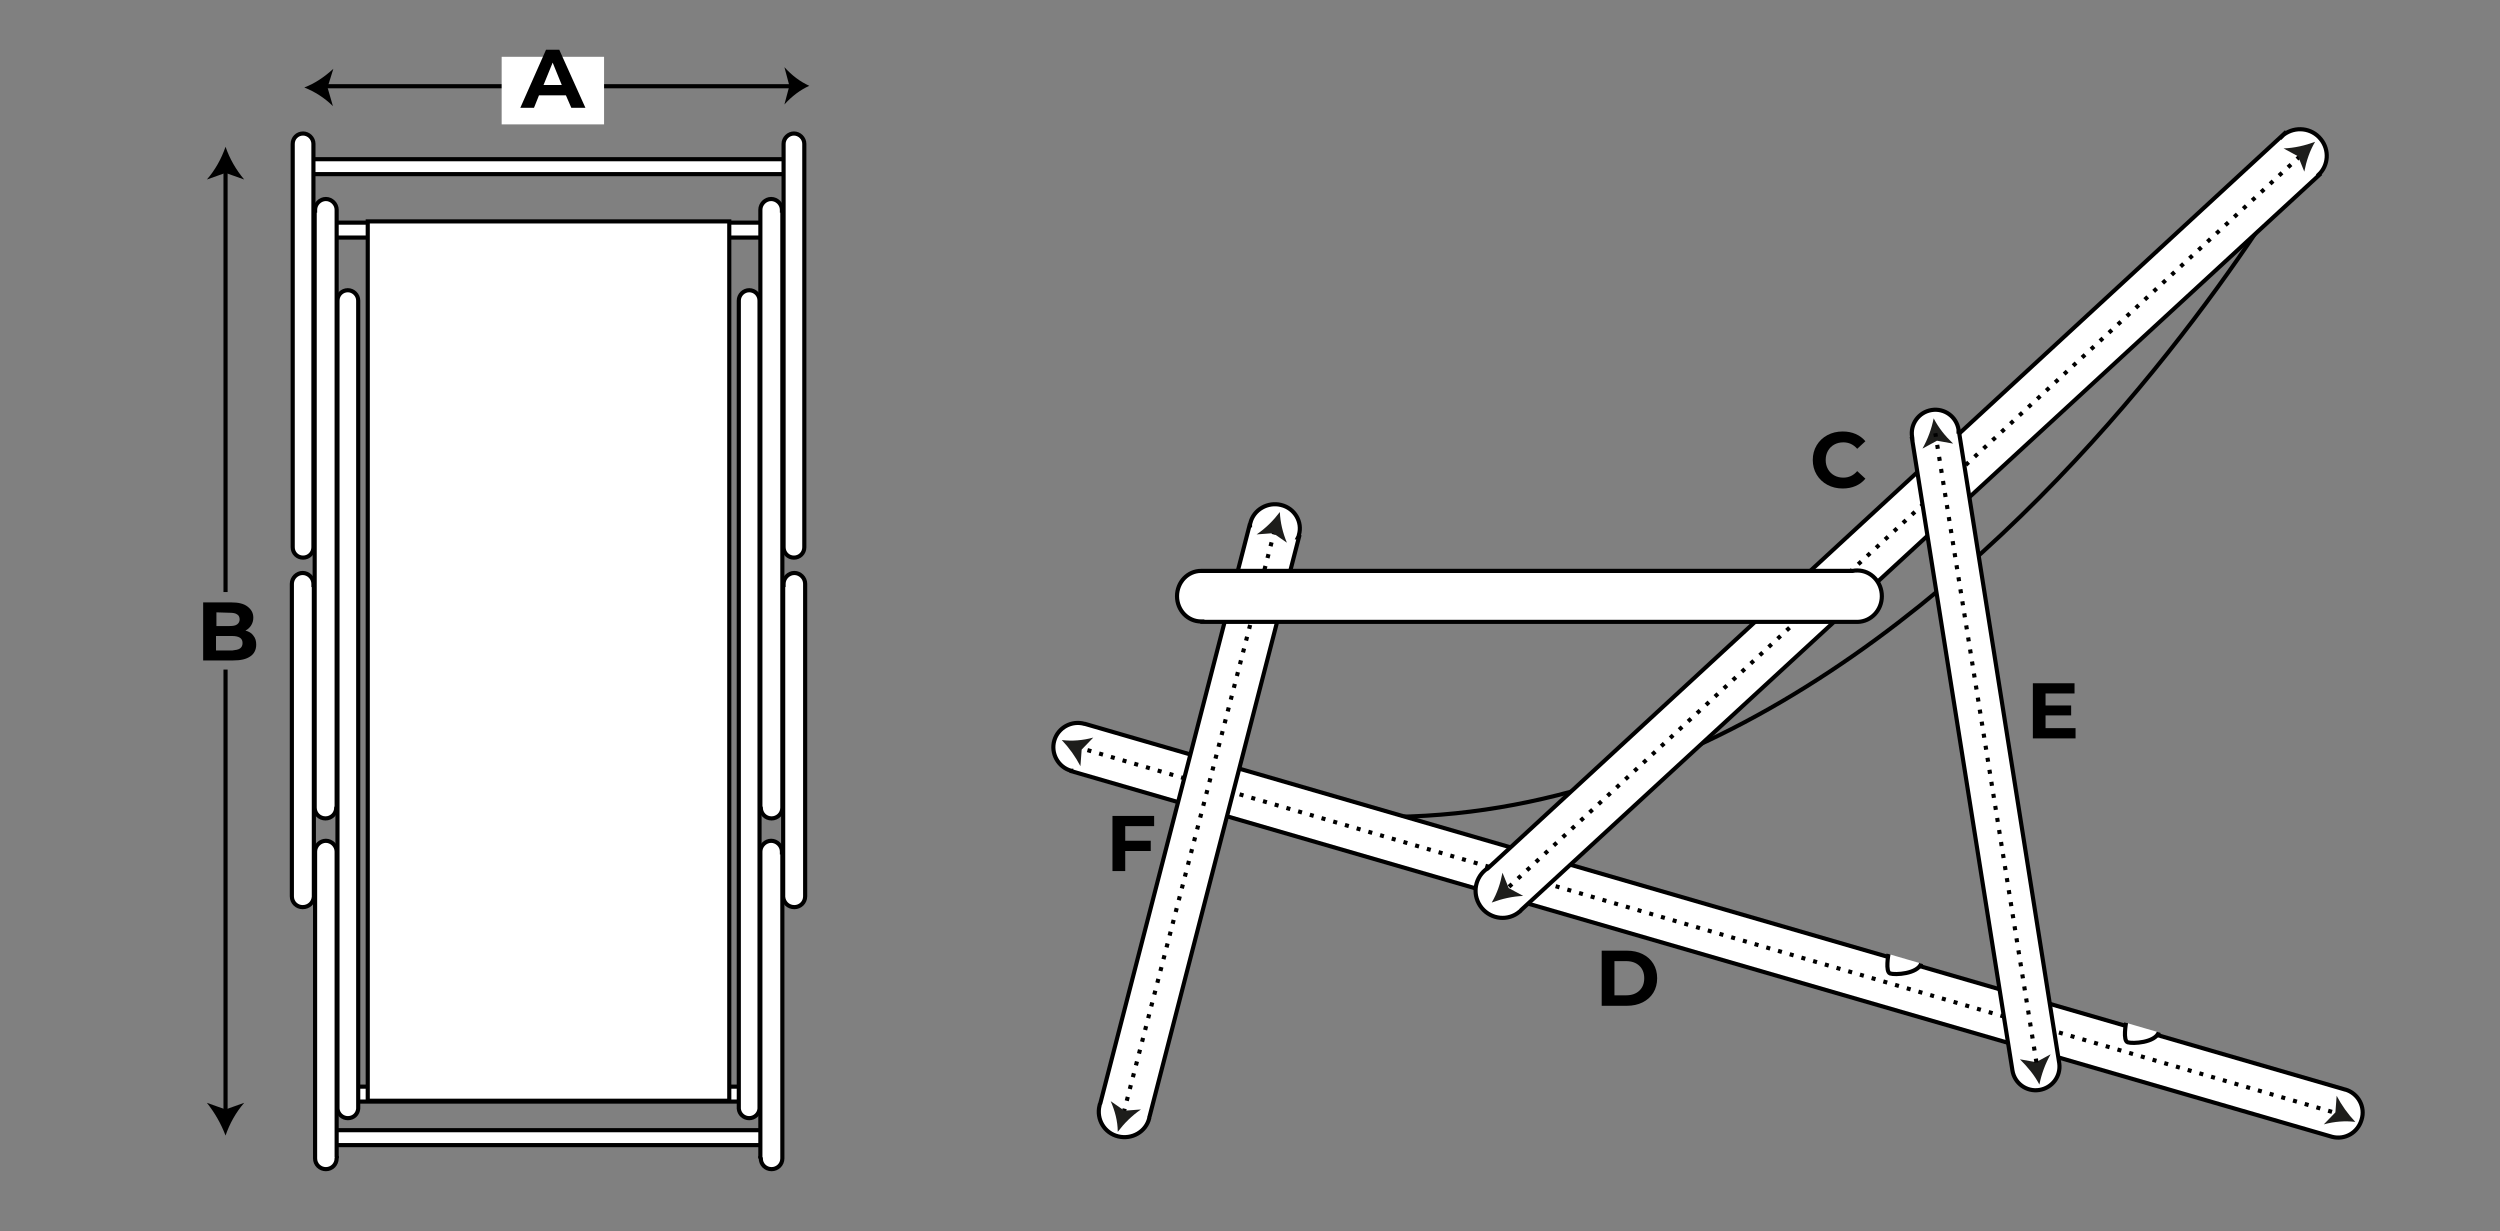 <?xml version="1.0" encoding="utf-8"?>
<!-- Generator: Adobe Illustrator 16.0.0, SVG Export Plug-In . SVG Version: 6.00 Build 0)  -->
<!DOCTYPE svg PUBLIC "-//W3C//DTD SVG 1.1//EN" "http://www.w3.org/Graphics/SVG/1.1/DTD/svg11.dtd">
<svg version="1.1" id="Ebene_1" xmlns="http://www.w3.org/2000/svg" xmlns:xlink="http://www.w3.org/1999/xlink" x="0px" y="0px"
	 width="603px" height="297px" viewBox="0 0 603 297" enable-background="new 0 0 603 297" xml:space="preserve">
<rect x="0" y="0" width="603" height="297" fill="#808080" stroke="none"/>
<line fill="none" stroke="#000000" stroke-miterlimit="10" x1="76.7" y1="20.8" x2="192.3" y2="20.8"/>
<rect x="121" y="13.7" fill="#FFFFFF" width="24.7" height="16.3"/>
<line fill="none" stroke="#000000" stroke-miterlimit="10" x1="54.4" y1="39.4" x2="54.4" y2="142.8"/>
<g>
	<path d="M61.1,153.3c0.5,0.601,0.7,1.3,0.7,2.2c0,1.2-0.5,2.2-1.4,2.8c-1,0.7-2.3,1-4.199,1H49v-14h6.8c1.7,0,3,0.3,3.9,1
		C60.6,147,61.1,147.8,61.1,149c0,0.7-0.2,1.3-0.5,1.8s-0.8,1-1.399,1.3C60,152.3,60.7,152.7,61.1,153.3z M52.2,147.7v3.3H55.4
		c0.801,0,1.4-0.1,1.801-0.4c0.399-0.3,0.6-0.699,0.6-1.199c0-0.5-0.2-1-0.6-1.2c-0.4-0.3-1-0.4-1.801-0.4L52.2,147.7L52.2,147.7z
		 M57.9,156.4c0.4-0.301,0.601-0.7,0.601-1.301c0-1.199-0.9-1.699-2.601-1.699h-3.8v3.5H56C56.8,156.8,57.5,156.7,57.9,156.4z"/>
</g>
<line fill="none" stroke="#000000" stroke-miterlimit="10" x1="54.4" y1="271.7" x2="54.4" y2="161.5"/>
<path d="M54.4,273.9c1-2.9,2.5-5.601,4.5-7.9l-4.5,1.6l-4.5-1.6C51.8,268.4,53.3,271,54.4,273.9z"/>
<g>
	<path d="M136.5,23H130l-1.2,3h-3.3l6.2-14h3.199l6.301,14h-3.4L136.5,23z M135.5,20.5l-2.2-5.4l-2.2,5.4H135.5z"/>
</g>
<path d="M9.7,118.7"/>
<path fill="none" stroke="#000000" stroke-width="2" stroke-miterlimit="10" d="M9.7,118.7"/>
<path d="M9.7,98.1"/>
<path d="M73.4,21.1c2.5,1,4.9,2.5,6.9,4.5L79,21.1l1.399-4.5C78.2,18.6,76,20.1,73.4,21.1z"/>
<path d="M195.2,20.7c-2.2-1-4.2-2.5-6-4.5l1.199,4.5l-1.199,4.5C191,23.2,193,21.7,195.2,20.7z"/>
<path fill="none" stroke="#000000" stroke-width="2" stroke-miterlimit="10" d="M0,274.8"/>
<path d="M54.4,35.4c-1,2.9-2.5,5.6-4.5,7.9l4.5-1.6l4.5,1.6C56.9,40.9,55.4,38.3,54.4,35.4z"/>
<path fill="none" stroke="#000000" stroke-miterlimit="10" d="M556.9,35.7c0,0-124,223.7-297.8,144.3"/>
<path fill="#FFFFFF" stroke="#000000" stroke-miterlimit="10" d="M483.4,230.8c0,0-1,4.2,0.101,4.7c1.199,0.4,6.6,0.4,7.6-2"/>
<g>
	<path fill="#FFFFFF" stroke="#000000" stroke-miterlimit="10" d="M565.699,262.8c-0.1,0-0.199,0-0.399-0.1L261.7,174.6l0,0
		c0,0,0,0-0.101,0c-3.1-0.9-6.399,0.9-7.3,4s0.9,6.4,4,7.301h0.1v0.1L562.5,274.2l0,0c3.1,0.8,6.199-1,7.1-4.101
		C570.6,267,568.8,263.7,565.699,262.8z"/>
	<path fill="#FFFFFF" stroke="#000000" stroke-miterlimit="10" d="M455.5,230.1c0,0-0.801,4.301,0.399,4.7
		c1.2,0.4,6.601,0.101,7.5-2.399"/>
	<path fill="#FFFFFF" stroke="#000000" stroke-miterlimit="10" d="M512.8,246.7c0,0-0.8,4.3,0.399,4.7c1.2,0.399,6.601,0.1,7.5-2.4"
		/>
</g>
<line fill="none" stroke="#000000" stroke-miterlimit="10" stroke-dasharray="0.97,1.97" x1="565.3" y1="269" x2="259.8" y2="180.2"/>
<path fill="#FFFFFF" stroke="#000000" stroke-miterlimit="10" d="M559.8,33.6c-2.2-2.8-6.2-3.2-9-1.1l-0.101,0.1v-0.1L358.8,209.5
	c-0.2,0.1-0.3,0.2-0.5,0.3c-2.8,2.3-3.2,6.4-0.9,9.2s6.4,3.2,9.101,0.9c0.199-0.101,0.3-0.301,0.399-0.4l0,0L559.4,42.2l-0.1-0.1
	C561.6,39.9,561.9,36.2,559.8,33.6z"/>
<line fill="none" stroke="#000000" stroke-miterlimit="10" stroke-dasharray="0.97,1.97" x1="556.9" y1="35.7" x2="363.1" y2="214.7"/>
<path fill="#FFFFFF" stroke="#000000" stroke-miterlimit="10" d="M496.699,256.5L496.699,256.5L496.699,256.5L496.699,256.5
	L496.699,256.5L472.5,104.1H472.4c0-0.2,0-0.3,0-0.5c-0.5-3.1-3.399-5.2-6.5-4.7c-3.1,0.5-5.2,3.4-4.7,6.5
	c0,0.2,0.101,0.3,0.101,0.5h-0.101l24.2,152.3l0,0c0.5,3.1,3.4,5.2,6.5,4.7C495,262.4,497.1,259.6,496.699,256.5z"/>
<path fill="#FFFFFF" stroke="#000000" stroke-miterlimit="10" d="M309,121.8c-3.2-0.8-6.601,1.1-7.4,4.3c-0.1,0.2-0.1,0.4-0.1,0.6
	H301.4l-36,139.399c-0.1,0.2-0.199,0.4-0.199,0.601c-0.801,3.3,1.199,6.6,4.5,7.399c3.3,0.801,6.699-1.1,7.5-4.399
	c0-0.2,0-0.3,0.1-0.5l36-139.6h-0.2c0.1-0.2,0.2-0.4,0.2-0.6C314.199,125.9,312.3,122.6,309,121.8z"/>
<line fill="none" stroke="#000000" stroke-miterlimit="10" stroke-dasharray="0.97,1.97" x1="270.3" y1="271.2" x2="308" y2="125.8"/>
<path fill="#FFFFFF" stroke="#000000" stroke-miterlimit="10" d="M453.9,143.8c0-3.4-2.6-6.2-5.899-6.2c-0.4,0-0.7,0-1.101,0.1H290
	l0,0c-0.101,0-0.2,0-0.3,0c-3.2,0-5.801,2.7-5.801,6.1c0,3.4,2.601,6.1,5.801,6.1c0.1,0,0.199,0,0.3,0v0.1h158.1l0,0
	C451.3,149.9,453.9,147.2,453.9,143.8z"/>
<g>
	<rect x="73.6" y="38.4" fill="#FFFFFF" stroke="#000000" stroke-miterlimit="10" width="117.8" height="3.6"/>
	<rect x="84.8" y="262.1" fill="#FFFFFF" stroke="#000000" stroke-miterlimit="10" width="95.5" height="3.601"/>
	<rect x="78.4" y="272.6" fill="#FFFFFF" stroke="#000000" stroke-miterlimit="10" width="108.301" height="3.601"/>
	<path fill="#FFFFFF" stroke="#000000" stroke-miterlimit="10" d="M75.6,34.7L75.6,34.7c0-1.4-1.2-2.5-2.5-2.5
		c-1.399,0-2.5,1.1-2.5,2.5l0,0V132l0,0l0,0l0,0l0,0c0,1.4,1.101,2.5,2.5,2.5c1.4,0,2.5-1.1,2.5-2.5l0,0V34.7z"/>
	<rect x="78.4" y="53.7" fill="#FFFFFF" stroke="#000000" stroke-miterlimit="10" width="108.301" height="3.6"/>
	<rect x="88.7" y="53.4" fill="#FFFFFF" stroke="#000000" stroke-miterlimit="10" width="87.199" height="212.1"/>
	<path fill="#FFFFFF" stroke="#000000" stroke-miterlimit="10" d="M86.4,72.5L86.4,72.5c0-1.4-1.199-2.5-2.5-2.5
		c-1.399,0-2.5,1.1-2.5,2.5l0,0v194.8l0,0l0,0v0.101l0,0c0.101,1.3,1.2,2.3,2.5,2.3c1.4,0,2.4-1,2.5-2.3l0,0V72.5z"/>
	<path fill="#FFFFFF" stroke="#000000" stroke-miterlimit="10" d="M81.2,194.3V50.8l0,0c0-0.1,0-0.1,0-0.2c0-1.4-1.2-2.6-2.601-2.6
		C77.2,48,76,49.2,76,50.6c0,0.1,0,0.1,0,0.2H75.9v143.8l0,0c0,0.101,0,0.101,0,0.2c0,1.5,1.2,2.601,2.601,2.601
		c1.5,0,2.6-1.2,2.6-2.601C81.2,194.6,81.2,194.5,81.2,194.3z"/>
	<path fill="#FFFFFF" stroke="#000000" stroke-miterlimit="10" d="M75.7,216.3v-0.1V216.1v-75H75.6c0-0.1,0-0.2,0-0.3
		c0-1.4-1.2-2.6-2.6-2.6c-1.4,0-2.601,1.2-2.601,2.6c0,0.1,0,0.2,0,0.3l0,0v74.8c0,0.1,0,0.199,0,0.3c0,1.5,1.2,2.6,2.601,2.6
		C74.5,218.8,75.6,217.7,75.7,216.3L75.7,216.3L75.7,216.3z"/>
	<path fill="#FFFFFF" stroke="#000000" stroke-miterlimit="10" d="M81.2,278.9V205.6l0,0c0-0.1,0-0.1,0-0.199
		c0-1.4-1.2-2.601-2.601-2.601c-1.399,0-2.6,1.2-2.6,2.601c0,0.1,0,0.1,0,0.199l0,0V279.4l0,0l0,0c0,1.5,1.2,2.6,2.6,2.6
		c1.5,0,2.601-1.2,2.601-2.6C81.3,279.2,81.3,279,81.2,278.9z"/>
	<path fill="#FFFFFF" stroke="#000000" stroke-miterlimit="10" d="M189,34.7L189,34.7c0-1.4,1.2-2.5,2.5-2.5s2.5,1.1,2.5,2.5l0,0
		V132l0,0l0,0l0,0l0,0c0,1.4-1.101,2.5-2.5,2.5c-1.4,0-2.5-1.1-2.5-2.5l0,0V34.7z"/>
	<path fill="#FFFFFF" stroke="#000000" stroke-miterlimit="10" d="M178.2,72.5L178.2,72.5c0-1.4,1.199-2.5,2.5-2.5
		c1.399,0,2.5,1.1,2.5,2.5l0,0v194.8l0,0l0,0v0.101l0,0c-0.101,1.3-1.2,2.3-2.5,2.3c-1.301,0-2.4-1-2.5-2.3l0,0V72.5z"/>
	<path fill="#FFFFFF" stroke="#000000" stroke-miterlimit="10" d="M183.4,194.3V50.8l0,0c0-0.1,0-0.1,0-0.2c0-1.4,1.2-2.6,2.601-2.6
		c1.399,0,2.6,1.2,2.6,2.6c0,0.1,0,0.1,0,0.2h0.101v143.8l0,0c0,0.101,0,0.101,0,0.2c0,1.5-1.2,2.601-2.601,2.601
		c-1.5,0-2.6-1.2-2.6-2.601C183.4,194.6,183.4,194.5,183.4,194.3z"/>
	<path fill="#FFFFFF" stroke="#000000" stroke-miterlimit="10" d="M188.9,216.3v-0.1V216.1v-75H189c0-0.1,0-0.2,0-0.3
		c0-1.4,1.2-2.6,2.6-2.6c1.4,0,2.601,1.2,2.601,2.6c0,0.1,0,0.2,0,0.3l0,0v74.8c0,0.1,0,0.199,0,0.3c0,1.5-1.2,2.6-2.601,2.6
		C190.1,218.8,189,217.7,188.9,216.3L188.9,216.3L188.9,216.3z"/>
	<path fill="#FFFFFF" stroke="#000000" stroke-miterlimit="10" d="M183.4,278.9V205.6l0,0c0-0.1,0-0.1,0-0.199
		c0-1.4,1.2-2.601,2.601-2.601c1.399,0,2.6,1.2,2.6,2.601c0,0.1,0,0.1,0,0.199h0.101V279.4l0,0l0,0c0,1.5-1.2,2.6-2.601,2.6
		c-1.5,0-2.6-1.2-2.6-2.6C183.3,279.2,183.3,279,183.4,278.9z"/>
</g>
<path fill="#1D1D1B" d="M359.8,217.7c2.399-0.9,5-1.5,7.6-1.601l-3.5-1.899l-1.5-3.7C361.9,213.1,361.1,215.5,359.8,217.7z"/>
<path fill="#1D1D1B" d="M558.4,34.2c-2.399,0.9-5,1.5-7.6,1.6l3.5,1.9l1.5,3.7C556.3,38.8,557.1,36.4,558.4,34.2z"/>
<path fill="#1D1D1B" d="M308.699,123.5c-1.6,2.1-3.399,3.9-5.6,5.4l4-0.3l3.3,2.3C309.4,128.5,308.8,126,308.699,123.5z"/>
<path fill="#1D1D1B" d="M269.6,273c1.601-2.1,3.4-3.9,5.601-5.4l-4,0.301L267.9,265.6C268.9,267.9,269.6,270.4,269.6,273z"/>
<path fill="#1D1D1B" d="M256.1,178.5c1.8,1.9,3.3,4,4.5,6.3l0.3-4l2.801-2.899C261.1,178.6,258.6,178.8,256.1,178.5z"/>
<path fill="#1D1D1B" d="M568.1,270.6c-1.8-1.899-3.3-4-4.5-6.3l-0.3,4l-2.8,2.9C563.1,270.5,565.6,270.3,568.1,270.6z"/>
<path fill="#1D1D1B" d="M466.4,100.9c-0.5,2.5-1.399,5-2.7,7.3l3.5-1.9l3.9,0.7C469.1,105.1,467.6,103.2,466.4,100.9z"/>
<path fill="#1D1D1B" d="M491.9,261.6c0.5-2.5,1.4-5,2.7-7.3l-3.5,1.9l-3.9-0.7C489.1,257.4,490.699,259.3,491.9,261.6z"/>
<line fill="none" stroke="#000000" stroke-miterlimit="10" stroke-dasharray="0.97,1.97" x1="491.199" y1="256.3" x2="466.8" y2="104.5"/>
<g>
	<path d="M271.405,199.268v3.515h6.156v2.471h-6.156v4.845h-3.078v-13.3h10.051v2.47H271.405z"/>
</g>
<g>
	<path d="M386.327,229.298h6.042c1.444,0,2.72,0.275,3.828,0.826s1.97,1.327,2.584,2.327c0.614,1.001,0.922,2.166,0.922,3.496
		s-0.308,2.496-0.922,3.496c-0.614,1.001-1.476,1.776-2.584,2.328c-1.108,0.551-2.384,0.826-3.828,0.826h-6.042V229.298z
		 M392.217,240.07c1.33,0,2.391-0.37,3.183-1.111s1.188-1.744,1.188-3.012c0-1.266-0.396-2.271-1.188-3.011
		c-0.792-0.741-1.853-1.112-3.183-1.112h-2.812v8.246H392.217z"/>
</g>
<g>
	<path d="M500.625,175.628v2.47h-10.298v-13.3h10.051v2.47h-6.992v2.888h6.175v2.395h-6.175v3.078H500.625z"/>
</g>
<g>
	<path d="M440.766,116.942c-1.096-0.589-1.957-1.406-2.584-2.451s-0.94-2.226-0.94-3.543s0.313-2.499,0.94-3.543
		s1.488-1.862,2.584-2.451s2.327-0.883,3.695-0.883c1.152,0,2.194,0.203,3.126,0.608c0.931,0.405,1.713,0.988,2.346,1.748
		l-1.976,1.824c-0.899-1.038-2.014-1.558-3.344-1.558c-0.824,0-1.559,0.18-2.204,0.542c-0.646,0.361-1.149,0.864-1.511,1.51
		s-0.541,1.381-0.541,2.204s0.18,1.558,0.541,2.204s0.864,1.149,1.511,1.51c0.646,0.361,1.38,0.542,2.204,0.542
		c1.33,0,2.444-0.525,3.344-1.577l1.976,1.824c-0.633,0.773-1.418,1.362-2.355,1.767s-1.982,0.608-3.135,0.608
		C443.087,117.826,441.862,117.531,440.766,116.942z"/>
</g>
</svg>
